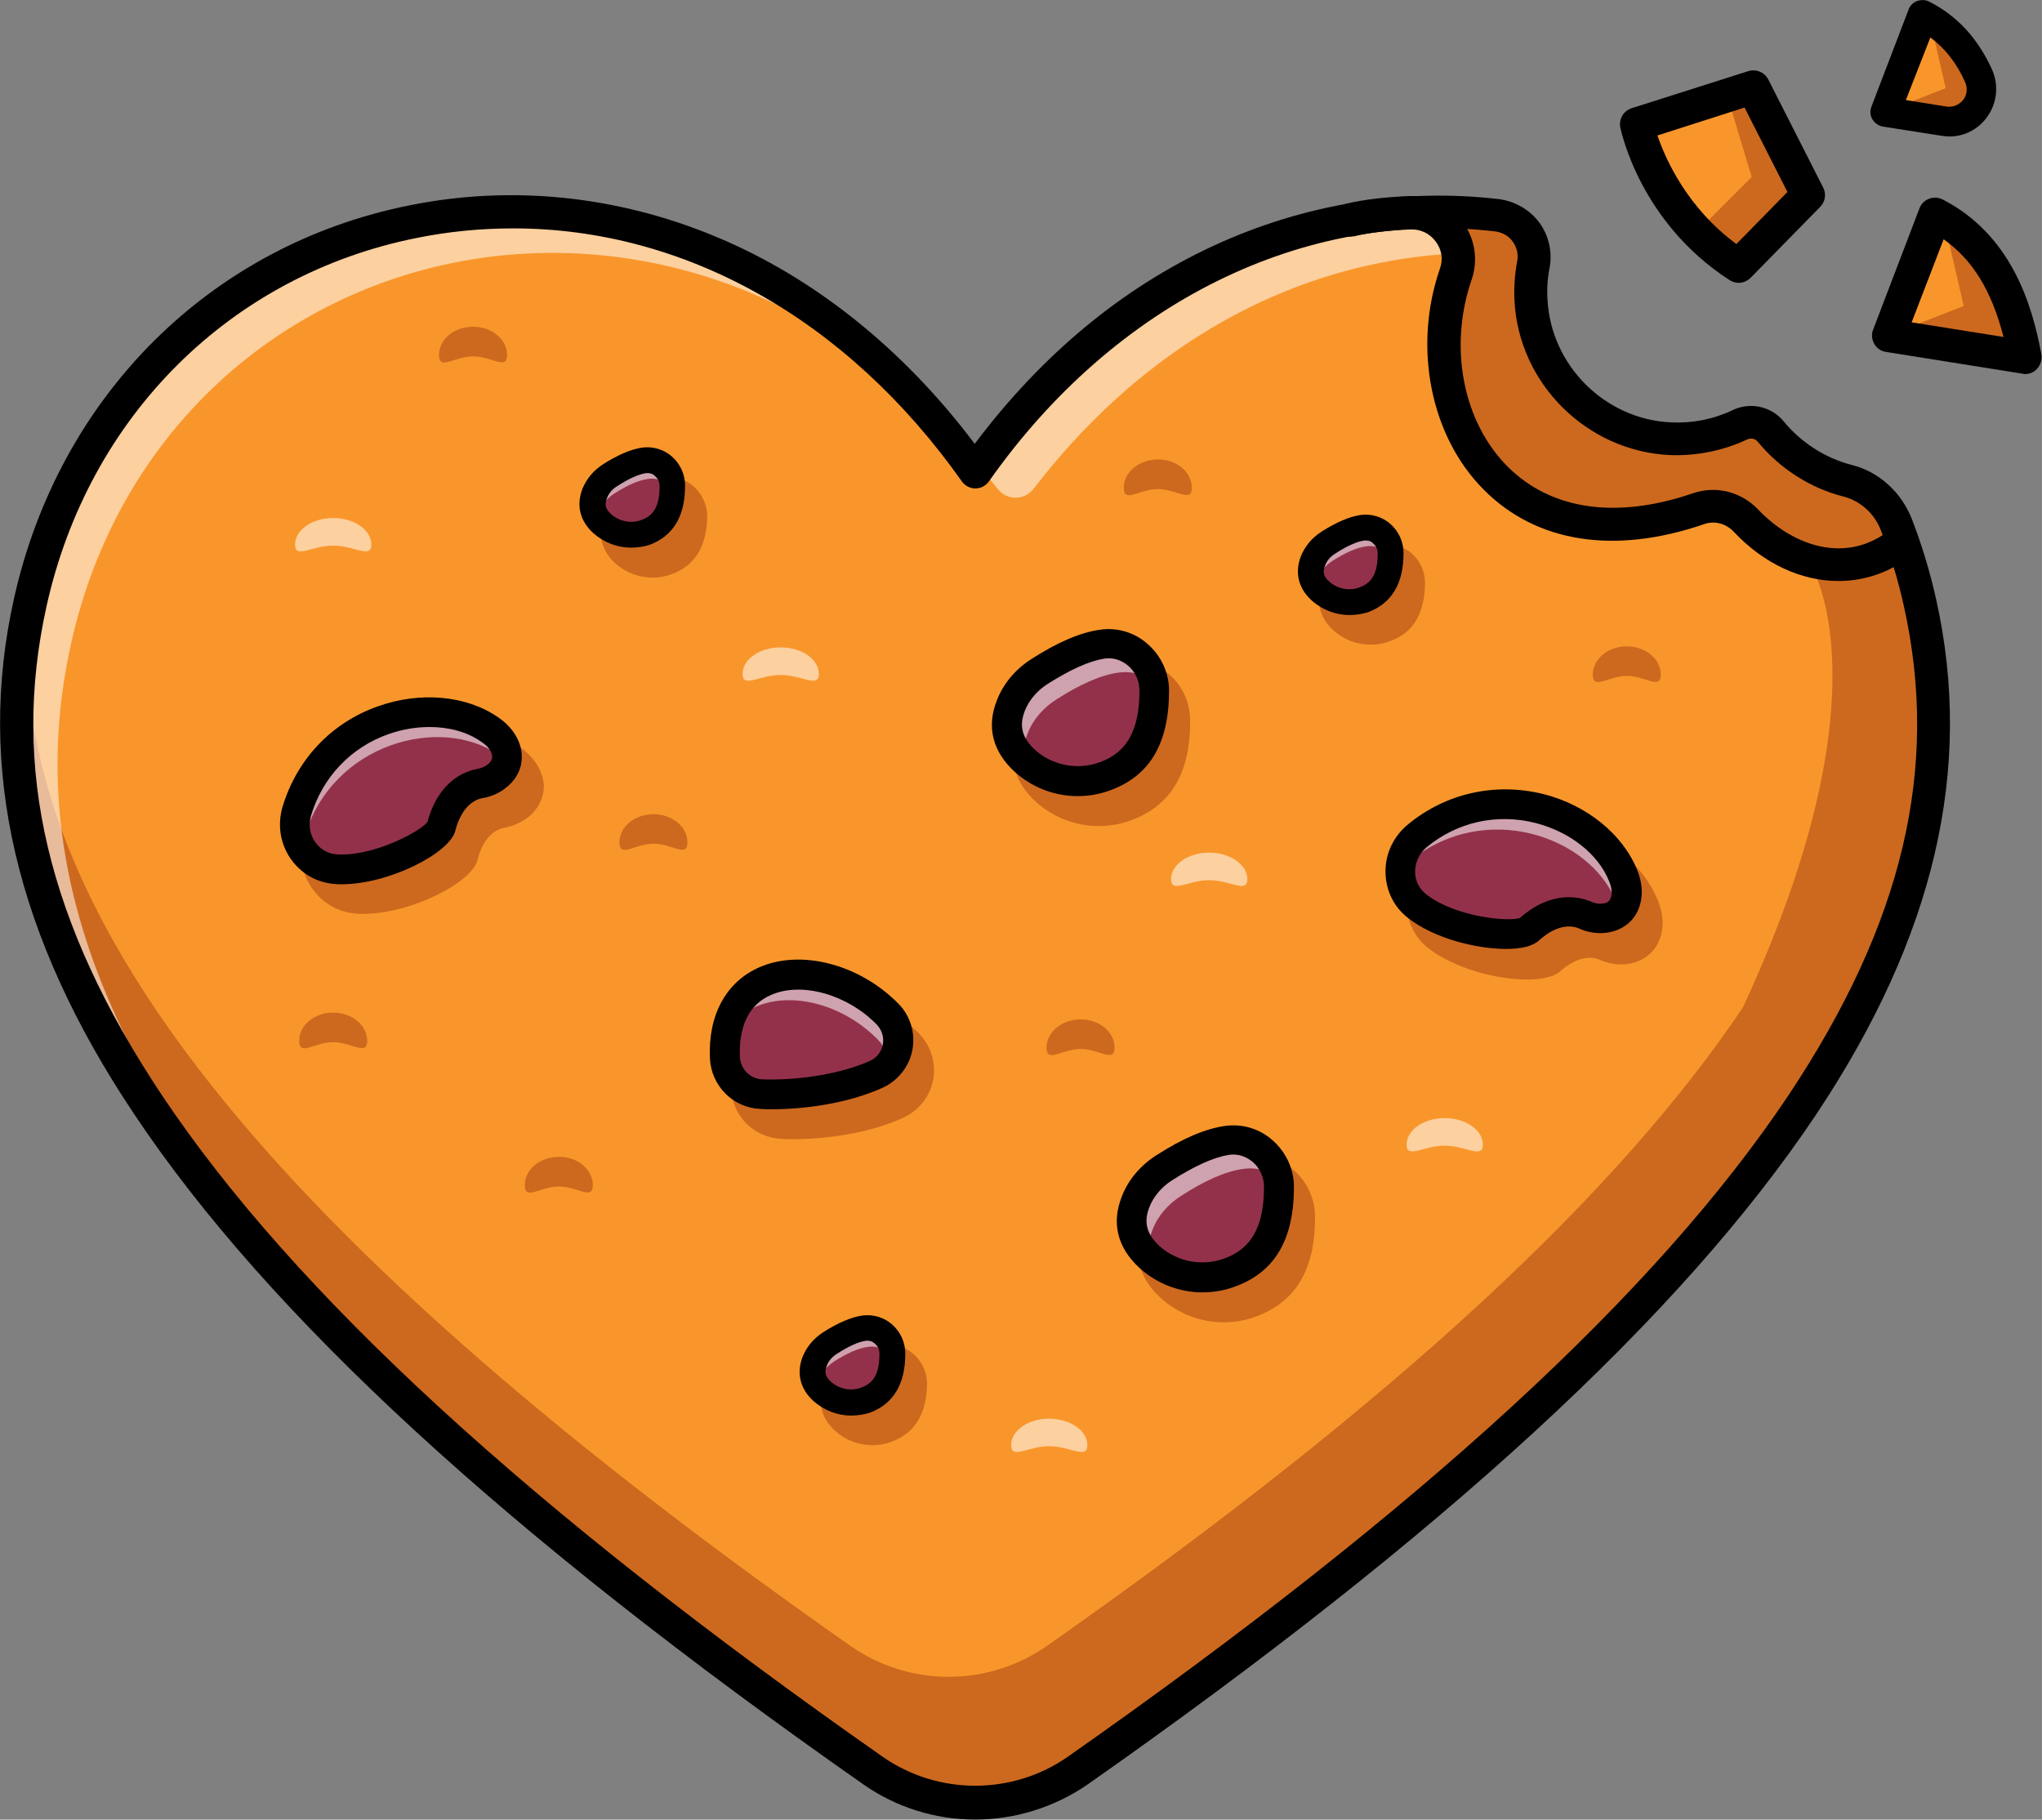<?xml version="1.0" encoding="utf-8"?>
<!-- Generator: Adobe Illustrator 28.1.0, SVG Export Plug-In . SVG Version: 6.00 Build 0)  -->
<svg version="1.1" id="Layer_1" xmlns="http://www.w3.org/2000/svg" xmlns:xlink="http://www.w3.org/1999/xlink" x="0px" y="0px"
	 viewBox="0 0 600 534.6" style="enable-background:new 0 0 600 534.6;" xml:space="preserve">
<rect x="0" y="0" width="600" height="534.6" fill="#808080" stroke="none"/>
<style type="text/css">
	.st0{fill:#F9962B;}
	.st1{opacity:0.3;}
	.st2{fill:#650000;}
	.st3{opacity:0.55;}
	.st4{fill:#FFFFFF;}
	.st5{fill:#93314B;}
</style>
<g>
	<g>
		<g>
			<g>
				<path class="st0" d="M566.9,232.3c-9.6,76.3-76.1,165.8-250.3,287.9c-18,12.7-42.1,12.7-60.2,0C38.5,367.4-11,265.8,8.9,176.9
					C36.8,51.8,199.1,14.6,286.5,138.7c30.6-43.5,70.4-67.2,110.5-74.2c6.2-1.1,12.4-1.8,18.6-2.1c8.2-0.4,16.3-0.1,24.3,0.8
					c7.1,0.8,12,7.5,10.6,14.5c-0.6,3.3-0.9,6.8-0.7,10.4c0.1,1.2,0.2,2.4,0.3,3.5c2.7,20.3,19.9,36.3,40.7,37.2
					c7.3,0.3,14.3-1.2,20.4-4.1c3.1-1.5,6.9-0.7,9.1,2c5.7,7,13.6,12.1,22.6,14.4c6.6,1.7,11.9,6.6,14.3,13c0.6,1.6,1.2,3.2,1.8,4.8
					c0.2,0.5,0.4,1,0.5,1.5c0.8,2.4,1.6,4.8,2.3,7.3c0.9,3,1.6,6.1,2.3,9.2C568.1,194.8,569.3,213.1,566.9,232.3z"/>
			</g>
			<g class="st1">
				<path class="st2" d="M568.1,212.6c0,0.8,0,1.6,0,2.4c0,0.8,0,1.6-0.1,2.5c0,0.8-0.1,1.6-0.1,2.5c0,0.1,0,0.2,0,0.3
					c0,0.7-0.1,1.5-0.1,2.2c-0.1,0.8-0.1,1.5-0.2,2.3c0,0.1,0,0.2,0,0.3c-0.1,0.8-0.1,1.6-0.2,2.3c-0.1,1.5-0.3,2.9-0.5,4.4
					c0,0.2-0.1,0.4-0.1,0.6c-9.6,76.3-76.1,165.8-250.3,287.9c-18,12.7-42.1,12.7-60.2,0C43.2,370.8-8.7,270.2,7.7,182.8
					c-2.3,78.7,56.2,170.4,242.1,300.7c17.4,12.2,40.5,12.2,57.9,0C412.1,410.3,476.3,349.3,512.1,296c0,0,0,0,0,0
					c43.6-93.7,19.9-130,19.9-130c7.3,0,12.5-0.7,16.1-1.5c6.4-1.4,8-3.3,8-3.3s1.3-0.3,3.4-0.6c0.2,0.7,0.5,1.3,0.7,2
					c0.2,0.5,0.4,1.1,0.5,1.6c0.2,0.6,0.4,1.2,0.6,1.8c0.2,0.6,0.4,1.2,0.5,1.8c0.9,3,1.6,6.1,2.3,9.2
					C566.7,188.6,568.1,200.4,568.1,212.6z"/>
			</g>
			<g class="st3">
				<path class="st4" d="M269.6,117.6C179.4,35.2,46,76.7,20.9,189c-13.5,60.6,5.2,127.3,87.8,212.1C15.9,310.5-5.3,240.4,8.9,176.9
					C35.1,59.5,179.7,19.5,269.6,117.6z"/>
			</g>
			<g class="st3">
				<path class="st4" d="M450.7,75.2c-7.6-0.8-15.4-1.1-23.2-0.7c-6.2,0.3-12.4,1-18.6,2.1c-37.8,6.6-75.3,28.1-105.2,67
					c-2.7,3.5-7.9,3.5-10.6,0c-1.8-2.3-3.6-4.5-5.4-6.7c30.4-42.3,69.7-65.4,109.1-72.3c6.2-1.1,12.4-1.8,18.6-2.1
					c8.2-0.4,16.3-0.1,24.3,0.8C446.1,64,450.6,69.2,450.7,75.2z"/>
			</g>
			<g class="st3">
				<path class="st4" d="M287.8,136.8c-0.5,0.6-0.9,1.3-1.4,1.9c-5.4-7.6-11-14.6-16.9-21C275.9,123.4,282,129.8,287.8,136.8z"/>
			</g>
			<g>
				<path class="st0" d="M559,158.9c-15,12.4-33.8,6.9-46-6.1c-3.6-3.8-8.9-5.2-13.8-3.5c-58,20-85-29.4-71.4-68.9
					c3-8.7-3.3-17.6-12.2-18c8.2-0.4,16.3-0.1,24.3,0.8c7.1,0.8,12,7.5,10.6,14.5c-0.6,3.3-0.9,6.8-0.7,10.4
					c1.1,21.9,19,39.8,41,40.7c7.3,0.3,14.3-1.2,20.4-4.1c3.1-1.5,6.9-0.7,9.1,2c5.7,7,13.6,12.1,22.6,14.4
					c6.6,1.7,11.9,6.6,14.3,13C557.8,155.7,558.4,157.3,559,158.9z"/>
			</g>
			<g class="st1">
				<path class="st2" d="M559,158.9c-15,12.4-33.8,6.9-46-6.1c-3.6-3.8-8.9-5.2-13.8-3.5c-58,20-85-29.4-71.4-68.9
					c3-8.7-3.3-17.6-12.2-18c8.2-0.4,16.3-0.1,24.3,0.8c7.1,0.8,12,7.5,10.6,14.5c-0.6,3.3-0.9,6.8-0.7,10.4
					c1.1,21.9,19,39.8,41,40.7c7.3,0.3,14.3-1.2,20.4-4.1c3.1-1.5,6.9-0.7,9.1,2c5.7,7,13.6,12.1,22.6,14.4
					c6.6,1.7,11.9,6.6,14.3,13C557.8,155.7,558.4,157.3,559,158.9z"/>
			</g>
			<g>
				<path d="M286.5,534.6c-11.5,0-23.1-3.5-32.9-10.4C148.9,450.9,78.8,386.4,39.4,327.3C4.5,275.1-7,225.6,4.1,175.9
					C17.4,116.2,62,71.9,120.5,60.3c29.8-6,60.8-2.8,89.5,9.1c29.1,12,55.4,33.1,76.4,61c19.7-26.2,43.3-45.8,70.4-58.3
					c26.5-12.2,55.4-16.9,83.6-13.6c4.7,0.6,9.1,3.1,11.9,6.9c2.8,3.8,3.9,8.7,3,13.4c-0.6,3-0.8,6.1-0.6,9.2
					c1,19.4,16.9,35.2,36.3,36.1c6.3,0.3,12.4-0.9,18.1-3.6c5.2-2.5,11.4-1.1,15,3.3c5.1,6.2,12.2,10.8,20,12.8c8,2,14.6,8,17.7,16
					c2.9,7.5,5.3,15.4,7.1,23.5c11.1,49.7-0.5,99.2-35.3,151.4c-39.5,59.1-109.5,123.5-214.2,196.9
					C309.6,531.1,298,534.6,286.5,534.6z M150.8,67.1c-9.4,0-18.9,0.9-28.3,2.8C67.8,80.8,26.1,122.2,13.7,178
					c-10.6,47.6,0.2,93.3,33.9,143.8c38.8,58.1,108,121.7,211.7,194.3c16.3,11.4,38.2,11.4,54.5,0c0,0,0,0,0,0
					c103.7-72.7,172.9-136.2,211.7-194.3c33.7-50.6,44.5-96.3,33.9-143.8c-1.7-7.6-3.9-15-6.7-22.1c-1.9-5-6-8.7-11-10
					c-9.8-2.5-18.7-8.2-25.2-16.1c-0.7-0.9-2-1.2-3.1-0.7c-7,3.3-14.9,4.9-22.7,4.6c-24.4-1.1-44.5-21-45.7-45.4
					c-0.2-3.9,0.1-7.8,0.8-11.6c0.4-2-0.1-4-1.3-5.7c-1.2-1.7-3-2.7-5.1-3c-56.2-6.6-111.8,20.8-148.8,73.4c-0.9,1.3-2.4,2.1-4,2.1
					s-3.1-0.8-4-2.1C248.8,93.6,201,67.1,150.8,67.1z"/>
			</g>
			<g>
				<path d="M540.2,170.7c-10.7,0-21.8-4.9-30.8-14.5c-2.3-2.4-5.6-3.3-8.7-2.2c-26.2,9-49.2,5.5-64.7-10.1
					c-15.7-15.7-20.9-41.9-12.9-65c1-2.8,0.5-5.7-1.3-8c-1.7-2.3-4.4-3.6-7.3-3.5c-6.5,0.3-12,0.9-16.5,2c-2.7,0.6-5.3-1-5.9-3.7
					c-0.6-2.6,1-5.3,3.7-5.9c5.1-1.2,11.2-1.9,18.3-2.2c6.1-0.2,12,2.5,15.6,7.5c3.7,4.9,4.7,11.3,2.7,17.1
					c-6.8,19.7-2.6,41.7,10.6,54.9c12.8,12.8,32.1,15.5,54.5,7.8c6.7-2.3,14.1-0.4,19,4.7c10.1,10.7,26.1,16.6,39.3,5.7
					c2.1-1.7,5.2-1.4,6.9,0.7c1.7,2.1,1.4,5.2-0.7,6.9C555.6,168.1,548,170.7,540.2,170.7z"/>
			</g>
			<g class="st1">
				<g>
					<path class="st2" d="M152.6,219.4c-9.3-6.3-22.9-7.6-35.2-3.2c-13.7,4.9-24,15.7-28.1,29.6c-1.6,5.2-0.7,10.8,2.4,15.2
						c3,4.3,7.6,7,12.8,7.4c0.7,0.1,1.5,0.1,2.2,0.1c14,0,32-9.2,33.6-15.8c1.9-7.6,6.1-9.2,7.9-9.5c2.6-0.5,5-1.6,7-3.1
						c3.1-2.5,4.7-5.9,4.6-9.6C159.4,226.3,156.8,222.2,152.6,219.4z"/>
				</g>
				<g>
					<path class="st2" d="M487.1,264.5c-4.2-10.5-14.8-19-27.5-22.2c-14.1-3.6-28.6-0.3-39.9,9c-4.2,3.5-6.6,8.5-6.5,14
						c0.1,5.2,2.4,10.1,6.5,13.3c7.6,5.9,20,9.2,29,9.2c4.3,0,7.8-0.8,9.6-2.3c5.9-5.3,10.2-4.2,11.8-3.5c2.4,1.1,5,1.5,7.5,1.3
						c4-0.4,7.2-2.3,9.2-5.5C489,273.9,489.1,269.2,487.1,264.5z"/>
				</g>
				<g>
					<path class="st2" d="M229.3,293c-9.8,4.3-15.1,14.1-14.5,26.8c0.4,8.1,6.7,14.4,14.7,14.8c1.1,0.1,2.3,0.1,3.6,0.1
						c9.2,0,22-1.6,32.3-6.3c4.6-2.1,7.9-6.3,8.8-11.2c0.9-4.9-0.7-10-4.2-13.6C258.7,292.1,241.6,287.6,229.3,293z"/>
				</g>
				<g>
					<path class="st2" d="M349.7,211.7c0-5.3-2.3-10.3-6.3-13.7c-3.9-3.3-8.9-4.9-13.9-4.2c-5.8,0.8-12.4,3.6-20.2,8.6l0,0
						c-4.8,3.1-8.3,7.3-10.2,12.2c-3.1,7.9-1.2,15.1,5.3,21c5.1,4.6,11.7,7.1,18.4,7.1c3.1,0,6.3-0.5,9.3-1.6
						C344,236.8,349.8,227.2,349.7,211.7z"/>
				</g>
				<g>
					<path class="st2" d="M268.4,397.8c-2.4-2.1-5.6-3-8.7-2.6c-3.4,0.5-7.1,2.1-11.5,4.9c-2.9,1.8-5,4.4-6.1,7.3
						c-1.9,4.8-0.7,9.4,3.3,13c3.1,2.8,7,4.2,11,4.2c1.9,0,3.7-0.3,5.5-1c7-2.5,10.5-8.4,10.5-17.4
						C272.3,403.1,270.9,400,268.4,397.8z"/>
				</g>
				<g>
					<path class="st2" d="M418.7,171.2c0-3.3-1.4-6.4-3.9-8.6c-2.4-2.1-5.6-3-8.7-2.6c-3.4,0.5-7.1,2.1-11.5,4.9
						c-2.9,1.8-5,4.4-6.1,7.3c-1.9,4.8-0.7,9.4,3.3,13c3.1,2.8,7,4.2,11,4.2c1.9,0,3.7-0.3,5.5-1
						C415.2,186.1,418.7,180.2,418.7,171.2z"/>
				</g>
				<g>
					<path class="st2" d="M203.8,142.9c-2.4-2.1-5.6-3-8.7-2.6c-3.4,0.5-7.1,2.1-11.5,4.9c-2.9,1.8-5,4.4-6.1,7.3
						c-1.9,4.8-0.7,9.4,3.3,13c3.1,2.8,7,4.2,11,4.2c1.9,0,3.7-0.3,5.5-1c7-2.5,10.5-8.4,10.5-17.4
						C207.7,148.2,206.2,145,203.8,142.9z"/>
				</g>
				<g>
					<path class="st2" d="M380.1,343.8c-3.9-3.3-8.9-4.9-13.9-4.2c-5.8,0.8-12.4,3.6-20.2,8.6l0,0c-4.8,3.1-8.3,7.3-10.2,12.2
						c-3.1,7.9-1.2,15.1,5.3,21c5.1,4.6,11.7,7.1,18.4,7.1c3.1,0,6.3-0.5,9.3-1.6c11.9-4.3,17.7-13.9,17.6-29.4
						C386.4,352.2,384.1,347.2,380.1,343.8z"/>
				</g>
			</g>
			<g>
				<g>
					<path class="st5" d="M98.5,255.3c-8.3-0.6-13.7-9-11.3-17c8.3-27.6,40-35.5,56.7-24.1c5.8,3.8,6.8,9.9,2.2,13.7
						c-1.4,1.2-3.2,1.9-5,2.2c-2.6,0.5-8.8,2.6-11.3,12.7C128.8,246.8,111.7,256.3,98.5,255.3z"/>
				</g>
				<g class="st3">
					<path class="st4" d="M88.9,249.7c0-1.3,0.2-2.6,0.6-4c8.3-27.6,40-35.5,56.7-24.1c1,0.7,1.9,1.4,2.6,2.2c0.8-3.3-0.9-7-4.9-9.6
						c-16.8-11.4-48.5-3.5-56.7,24.1C86,242.4,86.8,246.5,88.9,249.7z"/>
				</g>
				<g>
					<path d="M100.4,259.8c-0.8,0-1.5,0-2.2-0.1c-5.2-0.4-9.8-3.1-12.8-7.4c-3.1-4.5-3.9-10-2.4-15.2c4.2-14,14.4-24.8,28.1-29.6
						c12.4-4.4,25.9-3.2,35.2,3.2c4.2,2.8,6.8,6.9,7,11.1c0.2,3.7-1.4,7.1-4.6,9.6c-1.9,1.6-4.4,2.7-7,3.1c-1.7,0.3-5.9,1.9-7.9,9.5
						C132.3,250.6,114.3,259.8,100.4,259.8z M126.2,213.6c-4,0-8.1,0.7-12.1,2.1c-11,3.9-19.3,12.6-22.7,23.9
						c-0.8,2.7-0.4,5.5,1.2,7.8c1.5,2.1,3.7,3.4,6.2,3.6c0,0,0,0,0,0c10.7,0.8,24.7-6.7,26.8-9.5c3.3-12.3,11.3-15,14.7-15.6
						c1.2-0.2,2.2-0.7,3-1.3c0.9-0.7,1.4-1.6,1.3-2.4c-0.1-1.4-1.2-3-3.1-4.2C137.3,215,131.9,213.6,126.2,213.6z M125.7,241.3
						L125.7,241.3L125.7,241.3z"/>
				</g>
			</g>
			<g>
				<g>
					<path class="st5" d="M416.3,266.1c-6.5-5.1-6.3-15.1,0.1-20.4c22.2-18.3,53-7.3,60.6,11.5c2.7,6.4,0.2,12-5.8,12.6
						c-1.8,0.2-3.7-0.2-5.4-0.9c-2.4-1-8.7-2.7-16.5,4.3C446.1,275.9,426.7,274.4,416.3,266.1z"/>
				</g>
				<g class="st3">
					<path class="st4" d="M411.4,256.1c0.7-1.1,1.6-2.1,2.7-3c22.2-18.3,53-7.3,60.6,11.5c0.5,1.1,0.8,2.2,0.9,3.3
						c2.5-2.3,3.1-6.3,1.3-10.7c-7.6-18.8-38.3-29.9-60.6-11.5C413.1,248.4,411.4,252.3,411.4,256.1z"/>
				</g>
				<g>
					<path d="M442.6,278.8c-9,0-21.5-3.2-29-9.2l0,0c-4.1-3.2-6.4-8-6.5-13.3c-0.1-5.4,2.3-10.5,6.5-14c11.2-9.3,25.8-12.5,39.9-9
						c12.7,3.2,23.3,11.8,27.5,22.2c2,4.7,1.8,9.5-0.3,13.1c-1.9,3.2-5.2,5.1-9.2,5.5c-2.5,0.2-5.1-0.2-7.5-1.3
						c-1.6-0.7-5.9-1.8-11.8,3.5C450.4,278,446.9,278.8,442.6,278.8z M419,262.7c8.5,6.7,24.2,8.2,27.6,7c9.5-8.4,17.8-6.1,20.9-4.8
						c1.1,0.5,2.2,0.7,3.2,0.6c1.2-0.1,2-0.5,2.4-1.3c0.7-1.2,0.6-3.2-0.3-5.3c-3.2-8-11.5-14.5-21.6-17.1
						c-11.4-2.9-23.1-0.3-32.1,7.2c-2.1,1.8-3.3,4.4-3.3,7.1C415.8,258.8,417,261.1,419,262.7L419,262.7z M446.7,269.6L446.7,269.6
						L446.7,269.6z"/>
				</g>
			</g>
			<g>
				<g>
					<path class="st5" d="M213,310.8c-1.4-29,30.1-30.8,47.7-13c5.4,5.5,3.8,14.6-3.3,17.8c-9.9,4.5-23.8,6.3-33.9,5.8
						C217.9,321.2,213.3,316.5,213,310.8z"/>
				</g>
				<g class="st3">
					<path class="st4" d="M213.6,303c8.5-13.5,30.6-11.5,44.3,2.4c2.2,2.2,3.2,5,3.2,7.7c3.8-4.1,4-10.8-0.3-15.2
						C244.9,281.7,217.7,281.6,213.6,303z"/>
				</g>
				<g>
					<path d="M226.9,325.9c-1.3,0-2.5,0-3.6-0.1c-8-0.4-14.3-6.8-14.7-14.8l0,0c-0.6-12.7,4.7-22.5,14.5-26.8
						c12.3-5.4,29.4-0.9,40.8,10.6c3.6,3.6,5.1,8.7,4.2,13.6c-0.9,4.9-4.2,9.1-8.8,11.2C248.9,324.3,236.1,325.9,226.9,325.9z
						 M217.4,310.6c0.2,3.5,3,6.3,6.4,6.5c8.9,0.4,22.2-1.1,31.8-5.4c2-0.9,3.4-2.7,3.8-4.8c0.4-2.2-0.3-4.3-1.8-5.9
						c-8.7-8.9-22.1-12.6-31-8.7C220.2,295,217,301.4,217.4,310.6L217.4,310.6z"/>
				</g>
			</g>
			<g>
				<g>
					<path class="st5" d="M305.5,197.2c6.7-4.3,12.9-7.2,18.4-8c8.1-1.1,15.2,5.4,15.2,13.6c0,11.9-3.5,21.3-14.7,25.3
						c-8,2.9-17,1.1-23.3-4.6c-4.7-4.2-6.8-9.5-4.2-16.2C298.6,203.1,301.7,199.6,305.5,197.2z"/>
				</g>
				<g class="st3">
					<path class="st4" d="M300.9,223.3c-0.4-2.3-0.1-4.9,1-7.7c1.6-4.2,4.7-7.7,8.5-10.1c6.7-4.3,12.9-7.2,18.4-7.9
						c4.4-0.6,8.5,1,11.3,3.9c-1.3-6.9-7.8-12.1-15-11.1c-5.5,0.8-11.7,3.7-18.4,8c-3.8,2.4-6.9,5.9-8.5,10.1
						C295.9,214.5,297.3,219.3,300.9,223.3z"/>
				</g>
				<g>
					<path d="M316.6,233.9c-6.7,0-13.3-2.5-18.4-7.1c-6.5-5.9-8.4-13.2-5.3-21c1.9-5,5.5-9.2,10.2-12.2c0,0,0,0,0,0
						c7.8-5,14.4-7.8,20.2-8.6c5-0.7,10.1,0.8,13.9,4.2c4,3.5,6.3,8.5,6.3,13.7c0,15.6-5.7,25.2-17.6,29.4
						C322.9,233.4,319.8,233.9,316.6,233.9z M307.9,200.9c-3.2,2-5.6,4.9-6.8,8c-1.7,4.4-0.8,7.9,3,11.4c5.1,4.6,12.5,6,18.9,3.7
						c8.2-2.9,11.8-9.5,11.8-21.2c0-2.7-1.2-5.4-3.3-7.2c-2-1.7-4.5-2.5-7-2.1C320.1,194.2,314.5,196.7,307.9,200.9L307.9,200.9z"/>
				</g>
			</g>
			<g>
				<path class="st5" d="M244,394.5c3.6-2.3,7-3.9,10-4.3c4.4-0.6,8.3,2.9,8.3,7.4c0,6.5-1.9,11.6-8,13.7c-4.3,1.6-9.3,0.6-12.7-2.5
					c-2.5-2.3-3.7-5.2-2.3-8.8C240.3,397.7,241.9,395.8,244,394.5z"/>
			</g>
			<g class="st3">
				<path class="st4" d="M240.5,405.5c0.9-2.3,2.6-4.2,4.6-5.5c3.6-2.3,7-3.9,10-4.3c3-0.4,5.7,1.1,7.1,3.4c0-0.5,0-1,0-1.5
					c0-4.4-3.9-8-8.3-7.4c-3,0.4-6.4,2-10,4.3c-2.1,1.3-3.7,3.2-4.6,5.5c-1.1,2.7-0.7,5,0.7,7C240.1,406.5,240.3,406,240.5,405.5z"
					/>
			</g>
			<g>
				<path d="M250.1,415.9c-4,0-7.9-1.5-11-4.2c-4-3.6-5.1-8.2-3.3-13c1.2-3,3.3-5.5,6.1-7.3c4.4-2.8,8.2-4.4,11.5-4.9
					c3.1-0.4,6.3,0.5,8.7,2.6c2.5,2.2,3.9,5.3,3.9,8.6c0,9-3.5,14.8-10.5,17.4C253.8,415.6,251.9,415.9,250.1,415.9z M255,393.9
					c-0.1,0-0.3,0-0.5,0c-2.2,0.3-5.1,1.6-8.5,3.8l0,0c-1.5,0.9-2.6,2.2-3.1,3.7c-0.6,1.6-0.6,2.9,1.3,4.6c2.4,2.1,5.8,2.8,8.8,1.7
					c2.7-1,5.5-2.9,5.4-10.1c0-1.1-0.5-2.1-1.3-2.8C256.8,394.5,256,393.9,255,393.9z M244,394.5L244,394.5L244,394.5z"/>
			</g>
			<g>
				<path class="st5" d="M390.4,159.3c3.6-2.3,7-3.9,10-4.3c4.4-0.6,8.3,2.9,8.3,7.4c0,6.5-1.9,11.6-8,13.7
					c-4.3,1.6-9.3,0.6-12.7-2.5c-2.5-2.3-3.7-5.2-2.3-8.8C386.7,162.6,388.4,160.7,390.4,159.3z"/>
			</g>
			<g class="st3">
				<path class="st4" d="M386.9,170.3c0.9-2.3,2.6-4.2,4.6-5.5c3.6-2.3,7-3.9,10-4.3c3-0.4,5.7,1.1,7.1,3.4c0-0.5,0-1,0-1.5
					c0-4.4-3.9-8-8.3-7.4c-3,0.4-6.4,2-10,4.3c-2.1,1.3-3.7,3.2-4.6,5.5c-1.1,2.7-0.7,5,0.7,7C386.6,171.3,386.7,170.8,386.9,170.3z
					"/>
			</g>
			<g>
				<path d="M396.5,180.7c-4,0-7.9-1.5-11-4.2c-4-3.6-5.1-8.2-3.3-13c1.2-3,3.3-5.5,6.1-7.3c4.4-2.8,8.2-4.4,11.5-4.9
					c3.1-0.4,6.3,0.5,8.7,2.6c2.5,2.2,3.9,5.3,3.9,8.6c0,9-3.5,14.8-10.5,17.4C400.2,180.4,398.3,180.7,396.5,180.7z M401.4,158.8
					c-0.1,0-0.3,0-0.5,0c-2.2,0.3-5.1,1.6-8.5,3.8l0,0c-1.5,0.9-2.6,2.2-3.1,3.7c-0.6,1.6-0.6,2.9,1.3,4.6c2.4,2.1,5.8,2.8,8.8,1.7
					c2.7-1,5.5-2.9,5.4-10.1c0-1.1-0.5-2.1-1.3-2.8C403.2,159.3,402.5,158.8,401.4,158.8z M390.4,159.3L390.4,159.3L390.4,159.3z"/>
			</g>
			<g>
				<path class="st5" d="M179.4,139.6c3.6-2.3,7-3.9,10-4.3c4.4-0.6,8.3,2.9,8.3,7.4c0,6.5-1.9,11.6-8,13.7
					c-4.3,1.6-9.3,0.6-12.7-2.5c-2.5-2.3-3.7-5.2-2.3-8.8C175.7,142.8,177.3,140.9,179.4,139.6z"/>
			</g>
			<g class="st3">
				<path class="st4" d="M175.9,150.5c0.9-2.3,2.6-4.2,4.6-5.5c3.6-2.3,7-3.9,10-4.3c3-0.4,5.7,1.1,7.1,3.4c0-0.5,0-1,0-1.5
					c0-4.4-3.9-8-8.3-7.4c-3,0.4-6.4,2-10,4.3c-2.1,1.3-3.7,3.2-4.6,5.5c-1.1,2.7-0.7,5,0.7,7C175.5,151.6,175.7,151.1,175.9,150.5z
					"/>
			</g>
			<g>
				<path d="M185.4,160.9c-4,0-7.9-1.5-11-4.2c-4-3.6-5.1-8.2-3.3-13c1.2-3,3.3-5.5,6.1-7.3c4.4-2.8,8.2-4.4,11.5-4.9
					c3.1-0.4,6.3,0.5,8.7,2.6c2.5,2.2,3.9,5.3,3.9,8.6c0,9-3.5,14.8-10.5,17.4C189.2,160.6,187.3,160.9,185.4,160.9z M190.4,139
					c-0.1,0-0.3,0-0.5,0c-2.2,0.3-5.1,1.6-8.5,3.8l0,0c-1.5,0.9-2.6,2.2-3.1,3.7c-0.6,1.6-0.6,2.9,1.3,4.6c2.4,2.1,5.8,2.8,8.8,1.7
					c2.7-1,5.5-2.9,5.4-10.1c0-1.1-0.5-2.1-1.3-2.8C192.2,139.5,191.4,139,190.4,139z M179.4,139.6L179.4,139.6L179.4,139.6z"/>
			</g>
			<g>
				<g>
					<path class="st5" d="M342.1,343c6.7-4.3,12.9-7.2,18.4-8c8.1-1.1,15.2,5.4,15.2,13.6c0,11.9-3.5,21.3-14.7,25.3
						c-8,2.9-17,1.1-23.3-4.6c-4.7-4.2-6.8-9.5-4.2-16.2C335.3,349,338.3,345.5,342.1,343z"/>
				</g>
				<g class="st3">
					<path class="st4" d="M337.6,369.1c-0.4-2.3-0.1-4.9,1-7.7c1.6-4.2,4.7-7.7,8.5-10.1c6.7-4.3,12.9-7.2,18.4-7.9
						c4.4-0.6,8.5,1,11.3,3.9c-1.3-6.9-7.8-12.1-15-11.1c-5.5,0.8-11.7,3.7-18.4,8c-3.8,2.4-6.9,5.9-8.5,10.1
						C332.5,360.3,333.9,365.2,337.6,369.1z"/>
				</g>
				<g>
					<path d="M353.3,379.7c-6.7,0-13.3-2.5-18.4-7.1c-6.5-5.9-8.4-13.2-5.3-21c1.9-5,5.5-9.2,10.2-12.2c0,0,0,0,0,0
						c7.8-5,14.4-7.8,20.2-8.6c5-0.7,10.1,0.8,13.9,4.2c4,3.5,6.3,8.5,6.3,13.7c0,15.6-5.7,25.2-17.6,29.4
						C359.6,379.2,356.4,379.7,353.3,379.7z M344.5,346.7c-3.2,2-5.6,4.9-6.8,8c-1.7,4.4-0.8,7.9,3,11.4c5.1,4.6,12.5,6,18.9,3.7
						c8.2-2.9,11.8-9.5,11.8-21.2c0-2.7-1.2-5.4-3.3-7.2c-2-1.7-4.5-2.5-7-2.1C356.7,340,351.1,342.5,344.5,346.7L344.5,346.7z"/>
				</g>
			</g>
			<g class="st3">
				<path class="st4" d="M240.6,198c0,4.3-5,0.3-11.2,0.3s-11.2,4-11.2-0.3s5-7.8,11.2-7.8S240.6,193.7,240.6,198z"/>
			</g>
			<g class="st3">
				<path class="st4" d="M435.7,336.3c0,4.3-5,0.3-11.2,0.3c-6.2,0-11.2,4-11.2-0.3c0-4.3,5-7.8,11.2-7.8
					C430.7,328.5,435.7,332,435.7,336.3z"/>
			</g>
			<g class="st3">
				<path class="st4" d="M366.5,258.3c0,4.3-5,0.3-11.2,0.3s-11.2,4-11.2-0.3c0-4.3,5-7.8,11.2-7.8
					C361.4,250.5,366.5,254,366.5,258.3z"/>
			</g>
			<g class="st3">
				<path class="st4" d="M319.5,424.6c0,4.3-5,0.3-11.2,0.3c-6.2,0-11.2,4-11.2-0.3c0-4.3,5-7.8,11.2-7.8
					C314.5,416.9,319.5,420.3,319.5,424.6z"/>
			</g>
			<g class="st3">
				<path class="st4" d="M109.1,160c0,4.3-5,0.3-11.2,0.3s-11.2,4-11.2-0.3s5-7.8,11.2-7.8S109.1,155.7,109.1,160z"/>
			</g>
			<g class="st1">
				<path class="st2" d="M202,247.5c0,4.6-4.5,0.4-10,0.4c-5.5,0-10,4.3-10-0.4c0-4.6,4.5-8.3,10-8.3
					C197.5,239.2,202,242.9,202,247.5z"/>
			</g>
			<g class="st1">
				<path class="st2" d="M174.2,348.2c0,4.6-4.5,0.4-10,0.4c-5.5,0-10,4.3-10-0.4s4.5-8.3,10-8.3
					C169.7,339.8,174.2,343.6,174.2,348.2z"/>
			</g>
			<g class="st1">
				<path class="st2" d="M488,198.2c0,4.6-4.5,0.4-10,0.4c-5.5,0-10,4.3-10-0.4c0-4.6,4.5-8.3,10-8.3
					C483.5,189.9,488,193.6,488,198.2z"/>
			</g>
			<g class="st1">
				<path class="st2" d="M327.5,307.8c0,4.6-4.5,0.4-10,0.4c-5.5,0-10,4.3-10-0.4c0-4.6,4.5-8.3,10-8.3
					C323.1,299.5,327.5,303.2,327.5,307.8z"/>
			</g>
			<g class="st1">
				<path class="st2" d="M149,104.3c0,4.6-4.5,0.4-10,0.4s-10,4.3-10-0.4s4.5-8.3,10-8.3S149,99.7,149,104.3z"/>
			</g>
			<g class="st1">
				<path class="st2" d="M350.2,143.3c0,4.6-4.5,0.4-10,0.4s-10,4.3-10-0.4c0-4.6,4.5-8.3,10-8.3
					C345.7,134.9,350.2,138.7,350.2,143.3z"/>
			</g>
			<g class="st1">
				<path class="st2" d="M107.9,305.8c0,4.6-4.5,0.4-10,0.4s-10,4.3-10-0.4c0-4.6,4.5-8.3,10-8.3S107.9,301.2,107.9,305.8z"/>
			</g>
		</g>
		<g>
			<g>
				<path class="st0" d="M531.3,57.4l-20.4,20.8c-4.8-3.1-8.9-6.6-12.3-10.1c-14.3-14.8-17.6-31.4-17.6-31.4l26.8-8.6l7.5-2.4
					L531.3,57.4z"/>
			</g>
			<g class="st1">
				<path class="st2" d="M531.3,57.4l-20.4,20.8c-4.8-3.1-8.9-6.6-12.3-10.1l16.1-16.1l-7.1-23.5l0.2-0.4l7.5-2.4L531.3,57.4z"/>
			</g>
			<g>
				<path d="M510.9,83.1c-0.9,0-1.9-0.3-2.7-0.8c-26.3-17-31.8-43.6-32.1-44.8c-0.5-2.5,0.9-4.9,3.3-5.7l34.3-10.9
					c2.3-0.7,4.8,0.3,5.9,2.5l16.1,31.7c1,1.9,0.6,4.2-0.9,5.7l-20.4,20.8C513.4,82.6,512.1,83.1,510.9,83.1z M487,39.8
					c2.4,7,8.7,21.2,23.2,31.9l15-15.3l-12.6-24.8L487,39.8z M480.9,36.6L480.9,36.6L480.9,36.6z"/>
			</g>
		</g>
		<g>
			<g>
				<path class="st0" d="M595.1,105l-32-5.1l-8.2-1.3L568.6,63c0.9,0.5,1.7,0.9,2.5,1.4v0C585.4,72.9,591.8,87.7,595.1,105z"/>
			</g>
			<g class="st1">
				<path class="st2" d="M595.1,105l-32-5.1c-2.6-1.8-4.3-2.9-4.3-2.9l18.2-7.1l-5.9-25.5C585.4,72.9,591.8,87.7,595.1,105z"/>
			</g>
			<g>
				<path d="M595.1,109.9c-0.3,0-0.5,0-0.8-0.1l-40.1-6.4c-1.5-0.2-2.8-1.1-3.5-2.4c-0.7-1.3-0.9-2.8-0.3-4.2L564,61.2
					c0.5-1.3,1.5-2.3,2.8-2.8c1.3-0.5,2.8-0.4,4,0.2c20.2,10.4,26.3,30.9,29,45.4c0.3,1.6-0.2,3.2-1.3,4.4
					C597.7,109.3,596.4,109.9,595.1,109.9z M561.7,94.7l27,4.3c-3.5-13.6-9.1-22.7-17.6-28.7L561.7,94.7z"/>
			</g>
		</g>
		<g>
			<g>
				<path class="st0" d="M581.3,22.1c3.2,6.9-2.6,14.6-10.1,13.4l-10.7-1.7l-6.5-1l10.9-28.5c0.7,0.4,1.4,0.7,2,1.1v0
					C573.6,9.5,578.2,15.3,581.3,22.1z"/>
			</g>
			<g class="st1">
				<path class="st2" d="M571.2,35.6l-10.7-1.7c-2.1-1.4-3.4-2.3-3.4-2.3l14.6-5.7L567,5.5c6.7,4,11.2,9.8,14.4,16.6
					C584.5,29.1,578.7,36.8,571.2,35.6z"/>
			</g>
			<g>
				<path d="M572.8,40.1c-0.7,0-1.5-0.1-2.3-0.2l-17.2-2.7c-1.3-0.2-2.4-1-3.1-2.1c-0.7-1.1-0.8-2.5-0.3-3.8l10.9-28.5
					c0.4-1.2,1.4-2.1,2.5-2.5c1.2-0.4,2.5-0.4,3.6,0.2c8.2,4.2,14.2,10.7,18.4,19.9c2.1,4.7,1.5,10.1-1.6,14.2
					C581.1,38.1,577.1,40.1,572.8,40.1z M560,29.4l11.9,1.9c2.7,0.4,4.3-1.2,4.9-1.9c1.2-1.5,1.4-3.5,0.6-5.3
					c-2.5-5.6-5.9-9.9-10.2-13.1L560,29.4z"/>
			</g>
		</g>
	</g>
</g>
</svg>
